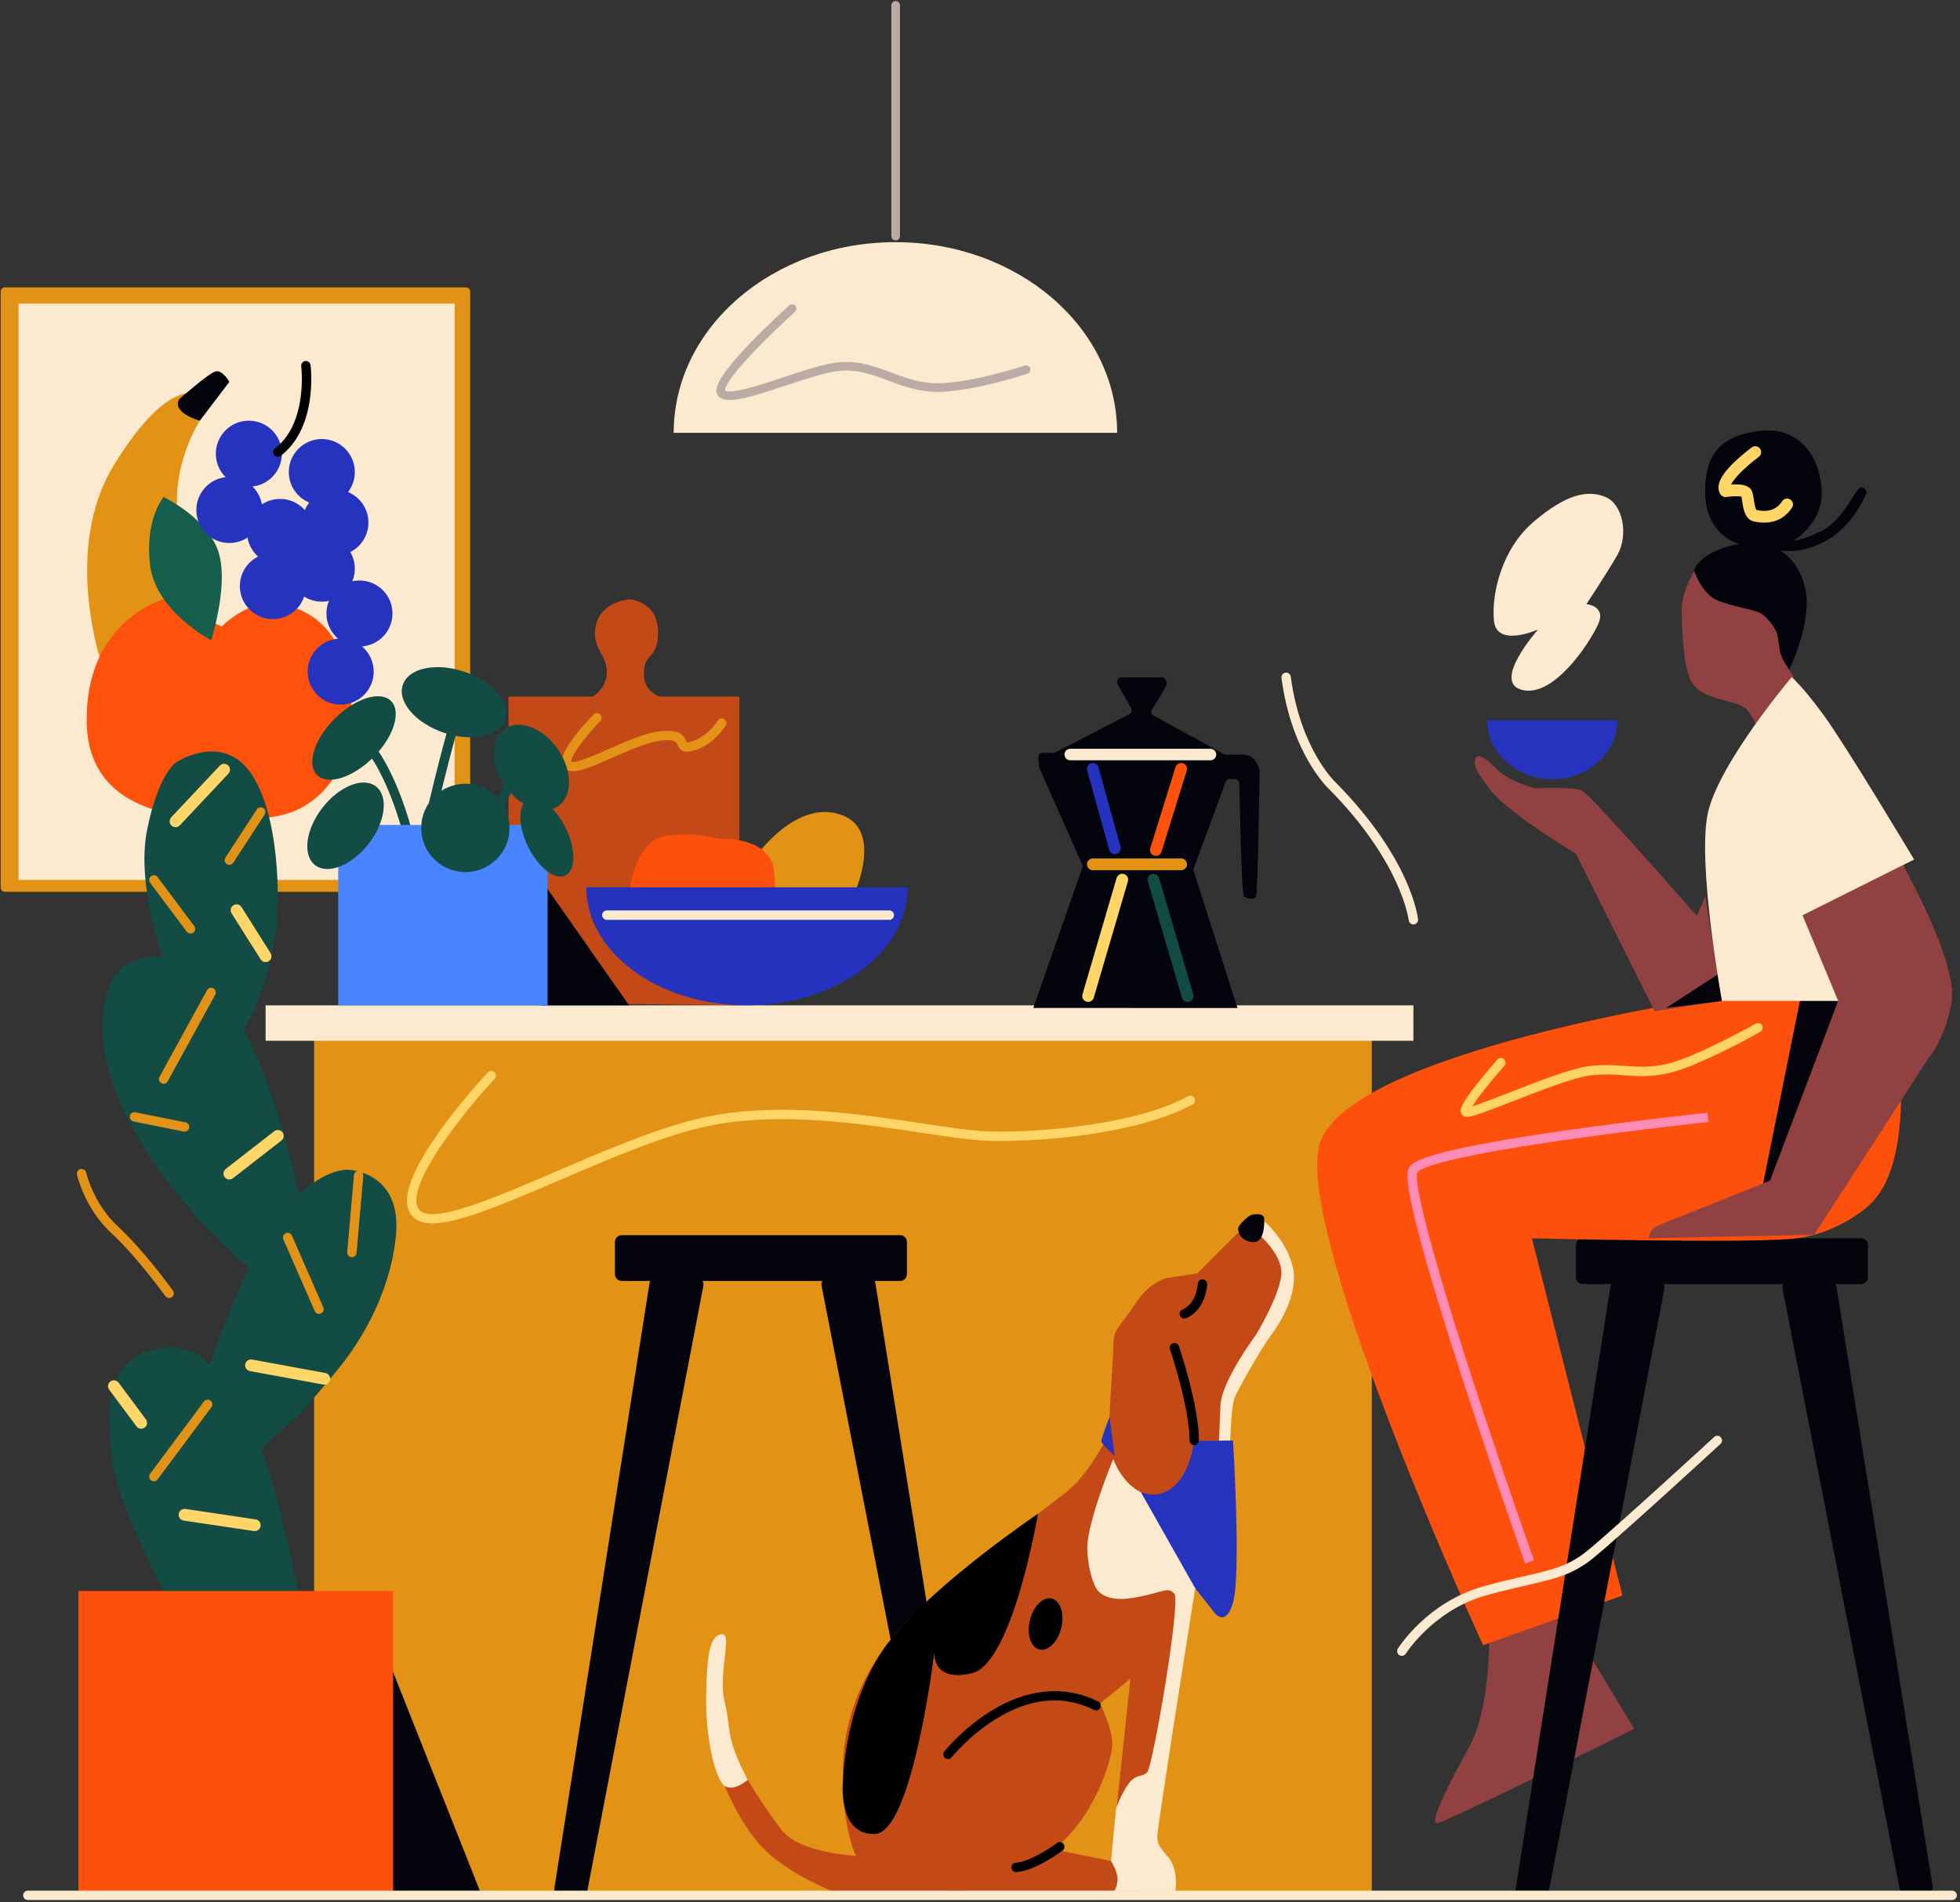 <svg width="578" height="561" viewBox="0 0 578 561" fill="none" xmlns="http://www.w3.org/2000/svg">
<rect x="0" y="0" width="578" height="561" fill="#333333" stroke="none"/>
<g clip-path="url(#clip0_6821_77562)">
<path d="M404.542 300.746H92.633V559.103H404.542V300.746Z" fill="#E29215"/>
<path d="M50.651 473.435C50.651 473.435 34.503 444.847 32.965 429.924C31.427 415.001 31.621 401.739 44.307 398.276C56.992 394.817 62.376 403.083 62.376 403.083C62.376 403.083 74.872 417.808 79.868 435.435C84.865 453.061 88.518 471.898 88.518 471.898L50.651 473.435Z" fill="#134B45"/>
<path d="M60.406 406.354C60.406 406.354 73.712 366.372 85.243 354.837C96.775 343.302 103.503 345.034 103.503 345.034C103.503 345.034 118.497 345.975 116.765 364.246C115.034 382.517 105.23 396.546 101.581 401.353C97.933 406.16 88.655 416.731 88.655 416.731L76.962 427.23L60.406 406.354Z" fill="#134B45"/>
<path d="M137.414 84.746H1.452C0.767 84.746 0.211 85.302 0.211 85.987V261.749C0.211 262.434 0.767 262.99 1.452 262.99H137.414C138.1 262.99 138.655 262.434 138.655 261.749V85.987C138.655 85.302 138.1 84.746 137.414 84.746Z" fill="#E29215"/>
<path d="M134.074 89.539H5.461V259.486H134.074V89.539Z" fill="#FCEAD0"/>
<path d="M31.717 201.161C31.717 201.161 16.881 164.219 33.753 136.876C50.625 109.532 59.428 116.699 59.428 116.699L58.93 124.064C58.93 124.064 50.044 137.579 52.66 153.807C55.277 170.038 58.93 191.705 58.93 191.705L31.717 201.161Z" fill="#E29215"/>
<path d="M65.412 184.771C65.412 184.771 73.231 176.284 83.07 178.213C92.91 180.142 101.784 186.89 103.52 205.414C105.255 223.934 95.768 239.948 78.327 241.106C60.886 242.265 26.158 243.229 25.581 213.134C25.004 183.04 48.244 176.727 48.244 176.727L65.416 184.775L65.412 184.771Z" fill="#FD510C"/>
<path d="M76.985 376.748C76.985 376.748 50.459 356.567 36.81 328.121C23.164 299.671 34.888 286.155 34.888 286.155C34.888 286.155 47.767 273.916 63.722 291.409C79.677 308.901 88.662 354.263 88.662 354.263L76.985 376.748Z" fill="#134B45"/>
<path d="M48.535 284.202C48.535 284.202 40.076 261.476 43.345 244.917C46.614 228.357 51.804 224.898 51.804 224.898C51.804 224.898 66.605 214.901 75.064 229.705C83.524 244.505 81.793 270.841 81.793 270.841C81.793 270.841 79.947 291.345 71.835 303.485L67.569 308.324L48.539 284.206L48.535 284.202Z" fill="#134B45"/>
<path d="M120.045 250.478C114.875 228.717 107.72 220.973 107.648 220.894L109.657 218.992C109.969 219.324 117.397 227.361 122.737 249.838L120.045 250.478Z" fill="#134B45"/>
<path d="M265.445 364.25H183.356C182.245 364.25 181.344 365.151 181.344 366.262V375.738C181.344 376.849 182.245 377.75 183.356 377.75H265.445C266.557 377.75 267.457 376.849 267.457 375.738V366.262C267.457 365.151 266.557 364.25 265.445 364.25Z" fill="#04050C"/>
<path d="M113.477 486.918L114.769 558.84L142.117 559.105L113.477 486.918Z" fill="#04050C"/>
<path d="M127.514 360.777C125.142 360.777 123.312 360.235 122.031 359.061C120.77 357.907 120.094 356.326 120.015 354.361C119.548 342.407 142.856 317.297 143.848 316.234C144.37 315.672 145.243 315.645 145.805 316.166C146.362 316.688 146.394 317.562 145.872 318.123C139.329 325.132 122.434 345.289 122.782 354.258C122.829 355.476 123.197 356.381 123.901 357.029C124.667 357.733 125.897 358.045 127.502 358.045C134.712 358.045 149.505 351.689 163.902 345.502C179.267 338.9 196.681 331.417 210.295 328.955C231.211 325.175 253.743 328.559 271.848 331.275C280.019 332.5 287.075 333.56 292.305 333.674C307.434 334.007 335.378 331.5 350.356 323.262C351.024 322.89 351.866 323.136 352.234 323.808C352.602 324.476 352.356 325.318 351.688 325.685C343.185 330.362 331.223 332.939 322.685 334.279C312.64 335.853 301.544 336.639 292.246 336.438C286.838 336.319 279.703 335.248 271.441 334.007C253.538 331.318 231.254 327.974 210.789 331.67C197.487 334.074 180.228 341.49 164.997 348.036C147.445 355.578 134.878 360.773 127.518 360.773L127.514 360.777Z" fill="#FFD568"/>
<path d="M264.128 70.906C263.429 70.906 262.859 70.337 262.859 69.638V1.578C262.859 0.878 263.429 0.309 264.128 0.309C264.828 0.309 265.397 0.878 265.397 1.578V69.638C265.397 70.337 264.828 70.906 264.128 70.906Z" fill="#BAACA4"/>
<path d="M329.439 127.631C329.439 96.583 300.167 71.414 264.056 71.414C227.944 71.414 198.672 96.583 198.672 127.631H329.439Z" fill="#FCEAD0"/>
<path d="M215.216 117.956C213.749 117.956 212.662 117.64 211.951 116.928C211.623 116.6 211.235 116.007 211.259 115.066C211.405 109.52 229.19 93.261 232.752 90.059C233.274 89.593 234.076 89.632 234.542 90.154C235.013 90.676 234.969 91.478 234.448 91.945C234.392 91.996 228.862 96.973 223.549 102.44C214.03 112.236 213.745 114.754 213.789 115.169C214.042 115.351 215.133 115.79 219.327 114.813C222.569 114.054 226.561 112.734 230.783 111.331C236.871 109.311 243.164 107.223 247.445 106.828C253.244 106.291 258.063 108.085 262.728 109.821C266.321 111.161 270.041 112.544 274.306 112.932C283.991 113.813 301.994 107.864 302.176 107.805C302.84 107.583 303.559 107.943 303.78 108.607C304.002 109.271 303.642 109.991 302.978 110.212C302.219 110.465 284.296 116.387 274.077 115.462C269.472 115.043 265.594 113.6 261.842 112.2C257.245 110.489 252.901 108.872 247.678 109.354C243.686 109.726 237.535 111.766 231.582 113.742C224.134 116.213 218.647 117.952 215.212 117.952L215.216 117.956Z" fill="#BAACA4"/>
<path d="M115.939 469.172H23.141V559.108H115.939V469.172Z" fill="#FC500C"/>
<path d="M416.81 296.473H78.328V306.917H416.81V296.473Z" fill="#FCEAD0"/>
<path d="M191.533 378.446L163.494 556.781C163.3 558.002 164.245 559.105 165.482 559.105H171.246C172.211 559.105 173.041 558.421 173.223 557.473L207.432 379.138C207.67 377.896 206.721 376.746 205.456 376.746H193.525C192.537 376.746 191.691 377.466 191.537 378.446H191.533Z" fill="#04050C"/>
<path d="M242.273 379.142L276.803 555.994C276.989 556.939 277.815 557.619 278.776 557.619H284.551C285.788 557.619 286.733 556.512 286.536 555.291L258.16 378.438C258.002 377.462 257.164 376.746 256.176 376.746H244.246C242.981 376.746 242.028 377.9 242.273 379.142Z" fill="#04050C"/>
<path d="M149.961 295.671V205.414H218.045V296.473L149.961 295.671Z" fill="#C34917"/>
<path d="M168.947 227.427C168.172 227.427 167.516 227.273 166.974 226.937C166.274 226.506 165.828 225.802 165.725 224.956C165.247 221.074 172.746 213.065 175.058 210.705C175.592 210.16 176.469 210.148 177.015 210.685C177.56 211.219 177.572 212.097 177.035 212.642C172.196 217.588 168.16 223.233 168.464 224.604C169.706 225.225 175.548 222.643 179.43 220.928C184.609 218.639 190.479 216.046 194.954 215.603C199.868 215.121 201.421 216.37 202.338 218.544C202.39 218.667 202.457 218.825 202.508 218.92C202.643 218.932 203.014 218.928 203.841 218.694C208.707 217.303 211.616 212.575 211.644 212.528C212.039 211.875 212.889 211.662 213.541 212.057C214.194 212.452 214.407 213.298 214.016 213.951C213.877 214.184 210.537 219.655 204.6 221.351C201.579 222.213 200.492 221.284 199.793 219.619C199.453 218.813 199.097 217.979 195.227 218.358C191.195 218.754 185.538 221.256 180.553 223.458C175.118 225.861 171.413 227.431 168.951 227.431L168.947 227.427Z" fill="#E29216"/>
<path d="M159.609 259.484V296.473H185.51L159.609 259.484Z" fill="#04050C"/>
<path d="M222.477 253.151C222.477 253.151 234.055 235.935 247.571 240.11C261.086 244.284 251.694 264.109 251.694 264.109H222.477V253.151Z" fill="#E29215"/>
<path d="M126.837 250.191L124.07 250.128C124.221 243.435 131.897 215.455 132.226 214.27L134.894 215.005C134.815 215.293 126.98 243.839 126.837 250.191Z" fill="#134B45"/>
<path d="M150.102 228.481L140.578 248.574L143.079 249.759L152.602 229.666L150.102 228.481Z" fill="#134B45"/>
<path d="M161.485 243.27H99.742V296.474H161.485V243.27Z" fill="#4885FE"/>
<path d="M110.09 223.326C116.119 217.297 118.455 209.86 115.309 206.714C112.163 203.567 104.725 205.904 98.697 211.932C92.668 217.961 90.332 225.398 93.478 228.544C96.624 231.691 104.062 229.354 110.09 223.326Z" fill="#134B45"/>
<path d="M108.722 248.801C113.683 242.392 114.647 234.831 110.876 231.912C107.106 228.994 100.028 231.823 95.067 238.232C90.107 244.641 89.143 252.202 92.913 255.12C96.684 258.039 103.762 255.209 108.722 248.801Z" fill="#134B45"/>
<path d="M149.022 212.216C150.707 207.255 145.305 200.934 136.955 198.098C128.605 195.262 120.471 196.985 118.786 201.946C117.1 206.908 122.503 213.229 130.853 216.065C139.202 218.9 147.337 217.177 149.022 212.216Z" fill="#134B45"/>
<path d="M164.648 237.701C168.942 234.698 168.862 227.173 164.47 220.893C160.078 214.614 153.037 211.958 148.743 214.961C144.449 217.964 144.529 225.489 148.921 231.769C153.313 238.048 160.355 240.704 164.648 237.701Z" fill="#134B45"/>
<path d="M137.24 257.18C144.436 257.18 150.27 251.346 150.27 244.15C150.27 236.955 144.436 231.121 137.24 231.121C130.044 231.121 124.211 236.955 124.211 244.15C124.211 251.346 130.044 257.18 137.24 257.18Z" fill="#134B45"/>
<path d="M166.744 258.16C169.819 256.662 169.856 250.405 166.827 244.185C163.797 237.965 158.848 234.137 155.772 235.635C152.696 237.133 152.659 243.39 155.689 249.61C158.718 255.83 163.668 259.658 166.744 258.16Z" fill="#134B45"/>
<path d="M185.504 264.104C185.504 264.104 186.737 247.41 196.909 246.366C207.08 245.323 210.211 247.41 214.124 247.41C218.038 247.41 227.426 248.975 228.209 256.542C228.992 264.108 228.209 265.412 228.209 265.412L185.5 264.108L185.504 264.104Z" fill="#FC500C"/>
<path d="M49.877 382.781C49.446 382.781 49.023 382.579 48.751 382.203C48.667 382.089 40.433 370.66 32.914 363.723C24.973 356.39 22.799 346.792 22.712 346.389C22.55 345.641 23.02 344.906 23.767 344.74C24.514 344.574 25.25 345.048 25.416 345.796C25.435 345.887 27.511 354.967 34.792 361.691C42.52 368.826 50.656 380.116 51 380.595C51.447 381.215 51.304 382.081 50.684 382.524C50.438 382.698 50.158 382.785 49.877 382.785V382.781Z" fill="#E29216"/>
<path d="M416.809 272.617C416.109 272.617 415.512 272.091 415.433 271.384C415.409 271.178 413.302 254.338 392.003 232.766C391.256 232.07 380.844 222.01 377.902 199.92C377.804 199.161 378.333 198.465 379.092 198.367C379.851 198.272 380.547 198.797 380.646 199.556C383.5 221.002 393.798 230.659 393.901 230.754C393.916 230.77 393.932 230.786 393.948 230.801C416.046 253.168 418.105 270.368 418.18 271.091C418.259 271.85 417.71 272.534 416.951 272.613C416.9 272.617 416.852 272.621 416.805 272.621L416.809 272.617Z" fill="#FBEAD0"/>
<path d="M172.559 206.659C172.559 206.659 178.793 204.307 178.947 198.536C179.101 192.764 174.116 191.052 175.753 184.21C177.389 177.367 185.509 176.727 185.509 176.727C185.509 176.727 193.854 177.153 194.067 186.135C194.281 195.116 189.26 191.962 189.952 199.737C190.644 207.513 202.831 206.659 202.831 206.659H172.555H172.559Z" fill="#C34917"/>
<path d="M172.898 261.66C172.898 280.888 194.115 296.471 220.284 296.471C246.453 296.471 267.669 280.884 267.669 261.66H172.898Z" fill="#2532BE"/>
<path d="M262.261 271.255H178.946C178.183 271.255 177.562 270.635 177.562 269.872C177.562 269.109 178.183 268.488 178.946 268.488H262.261C263.024 268.488 263.645 269.109 263.645 269.872C263.645 270.635 263.024 271.255 262.261 271.255Z" fill="#FBEAD0"/>
<path d="M45.376 436.82C45.087 436.82 44.799 436.729 44.55 436.547C43.937 436.089 43.81 435.223 44.265 434.61L60.133 413.315C60.591 412.702 61.457 412.576 62.069 413.031C62.682 413.489 62.809 414.355 62.354 414.967L46.486 436.263C46.214 436.626 45.799 436.82 45.376 436.82Z" fill="#E29216"/>
<path d="M41.639 421.325C41.109 421.325 40.587 421.084 40.247 420.625L32.203 409.817C31.63 409.05 31.791 407.963 32.558 407.39C33.325 406.817 34.412 406.979 34.986 407.746L43.03 418.554C43.603 419.321 43.441 420.408 42.674 420.981C42.362 421.214 41.998 421.325 41.639 421.325Z" fill="#FFD568"/>
<path d="M75.129 451.517C75.046 451.517 74.959 451.509 74.872 451.497L54.158 448.414C53.209 448.271 52.557 447.39 52.699 446.441C52.842 445.492 53.723 444.844 54.672 444.979L75.386 448.062C76.335 448.204 76.987 449.086 76.844 450.035C76.718 450.896 75.975 451.513 75.129 451.513V451.517Z" fill="#FFD568"/>
<path d="M95.621 408.324C95.519 408.324 95.412 408.316 95.305 408.296L73.71 404.331C72.769 404.157 72.144 403.252 72.318 402.311C72.492 401.37 73.397 400.746 74.338 400.92L95.934 404.885C96.875 405.059 97.499 405.964 97.325 406.905C97.171 407.743 96.444 408.328 95.621 408.328V408.324Z" fill="#FFD568"/>
<path d="M94.084 387.47C93.55 387.47 93.044 387.161 92.815 386.639L83.561 365.494C83.257 364.795 83.573 363.98 84.273 363.672C84.972 363.364 85.791 363.684 86.095 364.384L95.349 385.529C95.653 386.228 95.337 387.043 94.638 387.351C94.456 387.43 94.27 387.466 94.084 387.466V387.47Z" fill="#E29216"/>
<path d="M439.126 482.01C439.126 482.01 439.696 503.404 433.422 514.817C427.145 526.225 421.44 537.638 423.725 537.638C426.01 537.638 481.918 509.824 481.918 509.824L458.243 470.602L439.13 482.01H439.126Z" fill="#924142"/>
<path d="M103.776 370.73C103.736 370.73 103.693 370.73 103.653 370.726C102.89 370.659 102.329 369.987 102.396 369.228L104.381 346.549C104.448 345.786 105.116 345.217 105.879 345.292C106.642 345.359 107.203 346.031 107.136 346.79L105.151 369.469C105.088 370.188 104.483 370.734 103.776 370.734V370.73Z" fill="#E29216"/>
<path d="M54.414 333.709C54.323 333.709 54.232 333.701 54.141 333.682L39.376 330.725C38.625 330.574 38.143 329.847 38.293 329.096C38.443 328.345 39.171 327.859 39.922 328.013L54.686 330.97C55.438 331.12 55.92 331.847 55.77 332.598C55.639 333.255 55.062 333.709 54.414 333.709Z" fill="#E29216"/>
<path d="M67.636 347.823C67.118 347.823 66.608 347.594 66.264 347.151C65.675 346.396 65.813 345.305 66.568 344.716L80.867 333.6C81.622 333.011 82.713 333.149 83.302 333.904C83.891 334.659 83.752 335.75 82.997 336.339L68.699 347.455C68.383 347.7 68.007 347.819 67.636 347.819V347.823Z" fill="#FFD568"/>
<path d="M48.241 319.606C48.016 319.606 47.787 319.551 47.577 319.436C46.909 319.068 46.664 318.226 47.028 317.558L61.049 291.998C61.417 291.33 62.259 291.085 62.927 291.452C63.595 291.82 63.84 292.662 63.476 293.33L49.455 318.89C49.202 319.349 48.727 319.61 48.241 319.61V319.606Z" fill="#E29216"/>
<path d="M78.328 283.724C77.75 283.724 77.189 283.439 76.857 282.913L68.299 269.346C67.789 268.536 68.03 267.465 68.84 266.955C69.65 266.445 70.722 266.686 71.232 267.496L79.79 281.063C80.3 281.874 80.059 282.945 79.249 283.455C78.96 283.637 78.64 283.724 78.323 283.724H78.328Z" fill="#FFD568"/>
<path d="M56.182 275.316C55.76 275.316 55.344 275.123 55.072 274.763L44.276 260.314C43.817 259.702 43.944 258.836 44.556 258.377C45.169 257.919 46.035 258.045 46.493 258.658L57.289 273.107C57.748 273.719 57.621 274.585 57.009 275.044C56.76 275.229 56.471 275.32 56.182 275.32V275.316Z" fill="#E29216"/>
<path d="M51.768 243.938C51.341 243.938 50.914 243.784 50.578 243.467C49.878 242.811 49.847 241.712 50.503 241.016L64.825 225.777C65.481 225.078 66.58 225.046 67.276 225.702C67.975 226.358 68.007 227.457 67.351 228.153L53.029 243.392C52.689 243.756 52.227 243.938 51.764 243.938H51.768Z" fill="#FFD568"/>
<path d="M67.634 255.041C67.377 255.041 67.112 254.97 66.879 254.816C66.238 254.397 66.057 253.543 66.476 252.902L75.73 238.699C76.149 238.059 77.003 237.877 77.643 238.296C78.283 238.715 78.465 239.569 78.046 240.209L68.792 254.413C68.527 254.82 68.085 255.041 67.63 255.041H67.634Z" fill="#E29216"/>
<path d="M548.844 365.152H466.754C465.643 365.152 464.742 366.053 464.742 367.164V376.64C464.742 377.751 465.643 378.652 466.754 378.652H548.844C549.955 378.652 550.856 377.751 550.856 376.64V367.164C550.856 366.053 549.955 365.152 548.844 365.152Z" fill="#04050C"/>
<path d="M525.664 380.052L560.194 556.904C560.379 557.849 561.206 558.529 562.166 558.529H567.942C569.179 558.529 570.124 557.422 569.926 556.201L541.551 379.348C541.393 378.372 540.555 377.656 539.567 377.656H527.636C526.371 377.656 525.419 378.811 525.664 380.052Z" fill="#04050C"/>
<path d="M478.457 470.508L437.353 485.154C437.353 485.154 382.785 366.463 388.928 338.286C395.071 310.108 507.8 293.727 507.8 293.727L558.068 294.992C558.068 294.992 567.27 341.764 550.857 355.703C550.857 355.703 542.477 363.51 529.957 365.159C517.438 366.807 451.766 365.159 451.766 365.159L478.461 470.512L478.457 470.508Z" fill="#FC500C"/>
<path d="M449.752 461.083C449.653 460.81 439.988 433.49 430.979 405.704C412.558 348.898 414.728 345.594 415.657 344.182C416.499 342.902 418.732 339.498 461.682 333.359C482.63 330.362 503.308 328.153 503.518 328.133L503.81 330.884C503.605 330.908 482.97 333.11 462.07 336.098C423.369 341.633 418.531 344.85 417.973 345.704C417.479 346.708 417.119 354.037 433.774 405.34C442.727 432.917 452.27 459.893 452.369 460.161L449.76 461.086L449.752 461.083Z" fill="#FF8CB7"/>
<path d="M432.576 329.364C432.105 329.364 431.797 329.254 431.52 329.068C431.109 328.791 430.844 328.356 430.777 327.846C430.655 326.921 430.963 325.384 436.189 318.861C438.826 315.568 441.534 312.497 441.561 312.465C442.067 311.892 442.941 311.836 443.514 312.342C444.087 312.848 444.143 313.722 443.637 314.295C439.873 318.561 435.782 323.664 434.197 326.241C436.58 325.514 440.972 323.798 444.965 322.241C453.677 318.841 463.552 314.987 468.746 314.382C473.008 313.888 476.218 314.117 479.321 314.343C482.91 314.6 486.298 314.845 491.002 313.872C499.632 312.085 517.606 301.966 517.784 301.863C518.448 301.487 519.294 301.72 519.67 302.389C520.046 303.053 519.812 303.899 519.148 304.274C518.397 304.701 500.616 314.71 491.564 316.584C486.484 317.636 482.906 317.379 479.123 317.106C476.147 316.892 473.071 316.671 469.067 317.134C464.228 317.695 454.108 321.644 445.973 324.818C437.193 328.246 434.078 329.364 432.58 329.364H432.576Z" fill="#FFD366"/>
<path d="M474.924 379.352L446.885 557.687C446.691 558.909 447.636 560.011 448.873 560.011H454.637C455.601 560.011 456.431 559.328 456.613 558.379L490.823 380.044C491.06 378.803 490.111 377.652 488.847 377.652H476.916C475.928 377.652 475.082 378.372 474.928 379.352H474.924Z" fill="#04050C"/>
<path d="M487.963 298.232L464.738 251.756C464.738 251.756 445.119 240.091 439.573 233.011C434.027 225.935 434.79 224.978 435.173 223.638C435.557 222.298 437.47 222.776 441.293 226.745C445.119 230.714 452.768 232.437 452.768 232.437C452.768 232.437 463.861 232.054 466.347 233.011C468.834 233.967 500.391 270.114 500.391 270.114L502.877 264.374L507.791 295.169L487.959 298.228L487.963 298.232Z" fill="#924142"/>
<path d="M413.391 488.302C413.142 488.302 412.889 488.235 412.66 488.093C412.011 487.689 411.814 486.836 412.217 486.187C412.565 485.63 420.929 472.47 437.394 467.837C442.221 466.481 446.17 465.576 449.656 464.777C457.693 462.939 462.543 461.828 468.022 457.373C476.047 450.847 505.205 424.037 505.501 423.768C506.063 423.25 506.94 423.286 507.458 423.851C507.976 424.413 507.94 425.29 507.375 425.808C507.083 426.077 477.861 452.946 469.77 459.524C463.789 464.386 458.412 465.615 450.273 467.477C446.818 468.268 442.904 469.161 438.145 470.501C422.704 474.846 414.648 487.523 414.569 487.654C414.308 488.073 413.853 488.306 413.395 488.306L413.391 488.302Z" fill="#FBEAD0"/>
<path d="M507.797 286.562L491.281 297.267L507.797 295.168V286.562Z" fill="#04050C"/>
<path d="M561.787 256.15C561.787 256.15 577.279 284.075 575.56 295.167C573.84 306.259 568.741 311.999 568.741 311.999L535.005 364.12L486.236 365.152C486.236 365.152 486.046 362.492 489.49 361.156C492.933 359.815 522.004 348.15 522.004 348.15L542.085 295.171L531.566 269.923L561.376 255.02L561.787 256.154V256.15Z" fill="#924142"/>
<path d="M518.461 215.838C518.461 215.838 517.26 210.758 514.212 208.521C511.164 206.283 501.408 206.489 498.566 200.595C495.723 194.701 495.925 178.446 495.925 178.446C495.925 178.446 498.158 162.8 509.539 162.392C520.92 161.985 526.202 164.424 528.846 167.065C531.491 169.706 533.297 177.43 530.969 185.557C528.641 193.685 527.625 197.547 527.625 197.547L529.779 201.081L518.461 215.838Z" fill="#924142"/>
<path d="M512.873 160.406C512.873 160.406 502.12 161.979 499.539 168.126C499.539 168.126 501.678 174.894 506.204 176.914C510.734 178.934 517.027 179.646 519.162 180.832C521.297 182.017 523.673 185.342 524.151 187.243C524.625 189.145 524.479 192.371 526.052 194.964L527.626 197.553C527.626 197.553 534.128 184.038 532.583 174.657C531.037 165.276 524.862 162.351 524.862 162.351C524.862 162.351 531.986 163.731 539.706 158.746C547.427 153.757 550.514 145.092 550.514 145.092C550.514 145.092 549.328 142.36 547.782 144.499C546.237 146.638 542.438 153.88 537.334 156.493C532.227 159.105 528.902 159.461 528.902 159.461C528.902 159.461 537.097 154.591 537.216 145.685C537.334 136.779 531.99 125.615 519.166 127.042C506.342 128.465 502.832 135.114 502.832 144.973C502.832 158.034 512.873 160.41 512.873 160.41V160.406Z" fill="#04050C"/>
<path d="M520.229 154.118C519.32 154.118 518.335 154.015 517.264 153.79C514.556 153.22 514.086 150.003 513.774 147.872C513.71 147.441 513.623 146.836 513.536 146.473C512.781 146.271 510.813 146.303 509.097 146.563C508.453 146.666 507.804 146.39 507.425 145.856C505.081 142.575 509.627 138.084 511.121 136.606C513.675 134.084 516.481 132.016 516.6 131.929C517.375 131.364 518.458 131.53 519.023 132.301C519.589 133.072 519.422 134.159 518.652 134.728C518.628 134.748 516.114 136.598 513.809 138.831C511.742 140.835 510.868 142.132 510.5 142.903C513.809 142.638 515.845 143.231 516.56 144.662C516.916 145.374 517.051 146.295 517.209 147.366C517.327 148.172 517.6 150.042 518.007 150.398C521.494 151.125 523.893 150.299 525.562 147.805C526.091 147.006 527.17 146.793 527.969 147.322C528.768 147.852 528.981 148.931 528.451 149.73C527.04 151.849 524.526 154.118 520.237 154.118H520.229Z" fill="#FFD568"/>
<path d="M476.954 212.418C476.954 222.012 468.372 229.792 457.786 229.792C447.199 229.792 438.617 222.012 438.617 212.418H476.958H476.954Z" fill="#2533BE"/>
<path d="M467.829 178.148C467.829 178.148 473.66 178.63 471.347 183.939C469.035 189.248 458.413 205.661 449.001 203.491C439.588 201.316 453.586 185.631 453.586 185.631C453.586 185.631 441.276 191.181 440.553 182.974C439.829 174.768 442.968 161.734 452.38 153.769C461.793 145.804 468.07 144.357 473.379 146.527C478.688 148.701 480.281 157.872 476.953 163.663C473.62 169.455 467.829 178.148 467.829 178.148Z" fill="#FCEAD0"/>
<path d="M530.962 294.305L519.953 348.972L522.005 348.149L542.086 295.166L530.962 294.305Z" fill="#04050C"/>
<path d="M528.319 199.738C528.319 199.738 506.921 224.979 503.66 239.704C500.395 254.433 507.795 295.169 507.795 295.169H542.088L531.569 269.921L564.466 253.472C564.466 253.472 544.574 220.192 537.882 211.012C531.189 201.833 528.319 199.734 528.319 199.734V199.738Z" fill="#FCEAD0"/>
<path d="M62.261 188.821C62.261 188.821 46.026 180.333 44.29 166.826C42.555 153.322 48.24 146.57 48.24 146.57C48.24 146.57 60.494 152.358 64.159 162.003C67.823 171.649 62.257 188.821 62.257 188.821H62.261Z" fill="#145E4B"/>
<path d="M52.83 117.725C52.83 117.725 61.543 110.036 63.594 109.526C65.646 109.016 67.638 112.602 67.638 112.602L58.934 124.062C58.934 124.062 50.608 121.828 52.83 117.725Z" fill="#04050C"/>
<path d="M73.385 143.531C78.762 143.531 83.121 139.172 83.121 133.795C83.121 128.418 78.762 124.059 73.385 124.059C68.008 124.059 63.648 128.418 63.648 133.795C63.648 139.172 68.008 143.531 73.385 143.531Z" fill="#2533BE"/>
<path d="M67.635 160.129C73.012 160.129 77.371 155.77 77.371 150.393C77.371 145.015 73.012 140.656 67.635 140.656C62.258 140.656 57.898 145.015 57.898 150.393C57.898 155.77 62.258 160.129 67.635 160.129Z" fill="#2533BE"/>
<path d="M82.588 166.606C87.965 166.606 92.324 162.246 92.324 156.869C92.324 151.492 87.965 147.133 82.588 147.133C77.211 147.133 72.852 151.492 72.852 156.869C72.852 162.246 77.211 166.606 82.588 166.606Z" fill="#2533BE"/>
<path d="M94.9 148.942C100.278 148.942 104.637 144.582 104.637 139.205C104.637 133.828 100.278 129.469 94.9 129.469C89.523 129.469 85.164 133.828 85.164 139.205C85.164 144.582 89.523 148.942 94.9 148.942Z" fill="#2533BE"/>
<path d="M98.916 163.84C104.293 163.84 108.653 159.481 108.653 154.104C108.653 148.726 104.293 144.367 98.916 144.367C93.539 144.367 89.18 148.726 89.18 154.104C89.18 159.481 93.539 163.84 98.916 163.84Z" fill="#2533BE"/>
<path d="M331.504 449.779L332.642 424.788L328.831 419.59C328.831 419.59 322.506 432.457 316.668 438.051C310.829 443.644 281.395 463.576 272.638 473.435C272.638 473.435 249.359 490.591 248.592 520.757C248.592 520.757 247.825 537.296 252.446 547.27C252.446 547.27 235.907 546.539 230.554 539.728C225.202 532.917 219.363 523.01 219.363 523.01L212.797 524.406C212.797 524.406 217.28 536.569 224.403 544.353C231.527 552.136 245.149 557.619 245.149 557.619H335.397L339.291 521.243C339.291 521.243 348.672 477.898 348.672 470.6C348.672 463.303 331.508 449.779 331.508 449.779H331.504ZM327.626 548.8L312.533 545.724V543.772C322.514 535.265 327.381 520.322 327.954 515.381C328.527 510.439 324.392 502.391 324.392 502.391L333.358 495.034L327.626 548.8Z" fill="#C34A17"/>
<path d="M94.9 177.434C100.278 177.434 104.637 173.075 104.637 167.697C104.637 162.32 100.278 157.961 94.9 157.961C89.523 157.961 85.164 162.32 85.164 167.697C85.164 173.075 89.523 177.434 94.9 177.434Z" fill="#2533BE"/>
<path d="M80.463 182.57C85.84 182.57 90.199 178.211 90.199 172.834C90.199 167.457 85.84 163.098 80.463 163.098C75.086 163.098 70.727 167.457 70.727 172.834C70.727 178.211 75.086 182.57 80.463 182.57Z" fill="#2533BE"/>
<path d="M106.002 190.656C111.379 190.656 115.738 186.297 115.738 180.92C115.738 175.543 111.379 171.184 106.002 171.184C100.625 171.184 96.266 175.543 96.266 180.92C96.266 186.297 100.625 190.656 106.002 190.656Z" fill="#2533BE"/>
<path d="M100.463 207.789C105.84 207.789 110.199 203.43 110.199 198.053C110.199 192.676 105.84 188.316 100.463 188.316C95.086 188.316 90.727 192.676 90.727 198.053C90.727 203.43 95.086 207.789 100.463 207.789Z" fill="#2533BE"/>
<path d="M363.612 424.785C363.612 424.785 366.043 464.32 363.612 472.59C361.181 480.859 357.532 474.78 357.532 474.78C357.532 474.78 335.142 447.306 332.837 437.447C330.532 427.588 349.262 424.785 349.262 424.785H363.616H363.612Z" fill="#2533BE"/>
<path d="M81.94 134.713C81.525 134.713 81.114 134.527 80.841 134.171C80.375 133.566 80.49 132.697 81.098 132.23C90.866 124.739 88.854 108.184 88.831 108.018C88.732 107.259 89.265 106.567 90.024 106.468C90.783 106.373 91.475 106.903 91.574 107.662C91.598 107.848 92.159 112.263 91.392 117.746C90.36 125.13 87.384 130.898 82.782 134.428C82.529 134.622 82.237 134.713 81.94 134.713Z" fill="black"/>
<path d="M364.952 297.268L352.005 256.852C351.922 256.595 351.93 256.315 352.021 256.062L361.457 230.568C361.635 230.09 362.09 229.774 362.596 229.774H364.264C364.928 229.774 365.466 230.303 365.478 230.968C365.58 236.968 366.086 263.612 366.869 264.316C367.751 265.11 369.873 265.466 370.403 264.316C370.933 263.165 371.427 229.624 371.462 227.418C371.462 227.335 371.459 227.26 371.443 227.177C371.293 226.418 370.344 222.532 366.517 222.532H361.528C361.323 222.532 361.125 222.48 360.943 222.381L340.107 210.969C339.486 210.629 339.284 209.838 339.668 209.245C341.075 207.071 344.08 202.359 344.08 201.683C344.08 201.272 343.925 200.821 343.763 200.458C343.566 200.019 343.135 199.738 342.653 199.738H330.698C330.24 199.738 329.817 199.999 329.611 200.41L329.528 200.576C329.346 200.936 329.358 201.363 329.556 201.715L333.576 208.894C333.912 209.491 333.683 210.25 333.074 210.566L311.305 221.864C311.131 221.955 310.941 222.002 310.743 222.002H307.411C306.699 222.002 306.142 222.607 306.201 223.314L306.431 226.117C306.442 226.252 306.474 226.386 306.529 226.512L319.148 254.955C319.274 255.235 319.286 255.556 319.183 255.848L304.711 297.241" fill="#04050C"/>
<path d="M320.887 295.462C320.725 295.462 320.559 295.439 320.397 295.391C319.476 295.122 318.95 294.158 319.219 293.237L329.287 258.92C329.556 257.999 330.521 257.473 331.442 257.742C332.363 258.011 332.888 258.976 332.62 259.897L322.551 294.213C322.33 294.968 321.638 295.458 320.887 295.458V295.462Z" fill="#FFD568"/>
<path d="M350.217 295.462C349.466 295.462 348.774 294.972 348.553 294.217L338.484 259.9C338.216 258.979 338.741 258.015 339.662 257.746C340.583 257.477 341.548 258.003 341.817 258.924L351.885 293.241C352.154 294.162 351.628 295.126 350.707 295.395C350.545 295.443 350.379 295.466 350.217 295.466V295.462Z" fill="#124B45"/>
<path d="M340.868 252.41C340.698 252.41 340.524 252.386 340.354 252.331C339.441 252.046 338.927 251.074 339.211 250.157L346.655 226.225C346.94 225.312 347.912 224.798 348.829 225.082C349.742 225.367 350.256 226.339 349.972 227.257L342.528 251.189C342.299 251.932 341.611 252.41 340.872 252.41H340.868Z" fill="#FD510C"/>
<path d="M328.774 251.892C328.015 251.892 327.315 251.39 327.102 250.619L320.603 227.205C320.346 226.28 320.888 225.327 321.813 225.07C322.738 224.817 323.694 225.355 323.947 226.28L330.446 249.694C330.703 250.619 330.161 251.572 329.236 251.829C329.082 251.872 328.924 251.892 328.77 251.892H328.774Z" fill="#2532BE"/>
<path d="M348.317 256.619H322.282C321.326 256.619 320.547 255.84 320.547 254.884C320.547 253.927 321.326 253.148 322.282 253.148H348.317C349.274 253.148 350.053 253.927 350.053 254.884C350.053 255.84 349.274 256.619 348.317 256.619Z" fill="#E29215"/>
<path d="M356.963 224.2H315.618C314.681 224.2 313.922 223.441 313.922 222.504C313.922 221.568 314.681 220.809 315.618 220.809H356.963C357.9 220.809 358.659 221.568 358.659 222.504C358.659 223.441 357.9 224.2 356.963 224.2Z" fill="#FBEAD0"/>
<path d="M328.698 429.258C328.698 429.258 320.329 449.217 320.65 456.945C320.97 464.669 323.235 468.318 323.235 468.318C323.235 468.318 325.156 472.718 334.066 471.216C342.977 469.714 344.463 467.674 346.345 470.034C348.23 472.394 339.968 521.218 338.249 522.724C336.529 524.23 334.869 523.044 332.639 526.266C330.414 529.484 329.125 533.35 329.125 533.35L327.623 548.803C327.623 548.803 329.445 551.594 329.556 553.847C329.667 556.1 328.591 557.626 328.591 557.626H346.621C346.621 557.626 347.693 551.416 344.471 547.64C341.253 543.865 341.466 543.438 341.253 541.829C341.04 540.221 352.464 468.366 352.464 468.366L333.742 435.27L328.698 429.262V429.258Z" fill="#FCEAD0"/>
<path d="M344.886 376.748C344.886 376.748 339.533 377.238 334.912 384.291C330.291 391.347 328.346 391.833 328.346 396.454C328.346 401.075 326.401 422.248 327.374 427.229C328.346 432.214 333.213 441.211 340.51 440.725C347.807 440.238 351.215 431.953 352.187 424.786H360.216C360.216 424.786 359.244 413.559 363.378 406.586C367.513 399.613 378.946 384.777 378.946 379.911C378.946 375.044 379.432 374.242 377.973 370.996C376.514 367.751 370.917 362.398 370.917 362.398L364.837 363.742L353.065 375.515L344.89 376.748H344.886Z" fill="#C34A17"/>
<path d="M575.699 560.31H8.212C7.449 560.31 6.828 559.689 6.828 558.927C6.828 558.164 7.449 557.543 8.212 557.543H575.695C576.458 557.543 577.078 558.164 577.078 558.927C577.078 559.689 576.458 560.31 575.695 560.31H575.699Z" fill="#FBEAD0"/>
<path d="M349.26 388.834C348.722 388.834 348.212 388.522 347.987 387.996C347.687 387.293 348.011 386.482 348.714 386.178C352.936 384.368 353.225 378.655 353.229 378.596C353.26 377.833 353.897 377.228 354.664 377.272C355.427 377.303 356.02 377.94 355.992 378.703C355.98 379.007 355.648 386.218 349.802 388.724C349.624 388.799 349.438 388.834 349.256 388.834H349.26Z" fill="black"/>
<path d="M352.182 426.168C351.419 426.168 350.798 425.547 350.798 424.784C350.798 415.028 345.09 398.046 345.034 397.872C344.789 397.148 345.177 396.362 345.9 396.117C346.624 395.871 347.41 396.259 347.655 396.982C347.897 397.694 353.565 414.569 353.565 424.78C353.565 425.543 352.945 426.164 352.182 426.164V426.168Z" fill="black"/>
<path d="M279.563 518.736C279.258 518.736 278.954 518.637 278.701 518.435C278.104 517.957 278.005 517.087 278.48 516.49C278.697 516.222 283.86 509.802 291.995 504.714C302.925 497.883 313.939 496.86 323.841 501.757C324.525 502.097 324.806 502.927 324.466 503.611C324.126 504.295 323.296 504.576 322.612 504.236C313.488 499.722 303.681 500.67 293.462 507.058C285.726 511.893 280.693 518.147 280.646 518.21C280.373 518.554 279.97 518.732 279.563 518.732V518.736Z" fill="black"/>
<path d="M299.639 552.061C298.904 552.061 298.295 551.484 298.259 550.745C298.224 549.982 298.813 549.334 299.576 549.298C303.41 549.116 309.632 545.044 311.704 543.491C312.316 543.032 313.182 543.159 313.641 543.768C314.099 544.38 313.977 545.246 313.364 545.705C313.032 545.954 305.177 551.8 299.706 552.061C299.682 552.061 299.663 552.061 299.639 552.061Z" fill="black"/>
<path d="M370.359 363.302C370.359 363.302 378.673 369.805 377.823 376.308C376.973 382.811 370.359 393.682 370.359 393.682C370.359 393.682 360.232 407.221 359.911 414.467C359.591 421.713 359.484 424.785 359.484 424.785H362.789C362.789 424.785 363.109 415.001 363.963 412.55C364.817 410.099 371.956 397.603 374.625 394.046C377.289 390.484 382.088 382.811 381.554 375.774C381.021 368.738 375.083 361.919 372.83 360.211C370.577 358.503 370.363 363.302 370.363 363.302H370.359Z" fill="#FCEAD0"/>
<path d="M306.086 446.414C306.086 446.414 298.662 490.621 286.561 493.444C274.461 496.266 275.564 486.925 275.564 486.925C275.564 486.925 269.16 540.509 257.985 540.837C246.809 541.165 248.588 525.108 248.588 525.108C248.588 525.108 249.035 500.559 262.645 483.514C276.256 466.468 306.082 446.418 306.082 446.418L306.086 446.414Z" fill="black"/>
<path d="M372.81 359.39C372.81 359.39 373.237 366.395 369.718 366.288C366.2 366.182 365.133 363.735 365.133 362.399C365.133 361.063 368.133 358.612 368.979 358.291C369.825 357.971 372.822 357.694 372.81 359.386V359.39Z" fill="#04050C"/>
<path d="M328.695 429.257C328.695 429.257 324.567 425.75 324.773 424.786C324.979 423.821 327.196 417.809 327.196 417.809L328.695 429.257Z" fill="#2533BE"/>
<path d="M312.962 480.055C313.974 475.906 312.723 472.038 310.169 471.415C307.616 470.793 304.725 473.651 303.714 477.8C302.703 481.949 303.953 485.817 306.507 486.44C309.061 487.062 311.951 484.204 312.962 480.055Z" fill="black"/>
<path d="M213.709 501.935C215.812 510.565 213.594 511.419 220.492 524.883C220.492 524.883 216.444 528.461 213.709 526.67C210.973 524.879 208.024 512.53 208.238 500.077C208.451 487.625 209.356 482.364 212.795 481.941C216.235 481.518 211.606 493.306 213.709 501.935Z" fill="#FCEAD0"/>
</g>
<defs>
<clipPath id="clip0_6821_77562">
<rect width="578" height="561" fill="white"/>
</clipPath>
</defs>
</svg>

